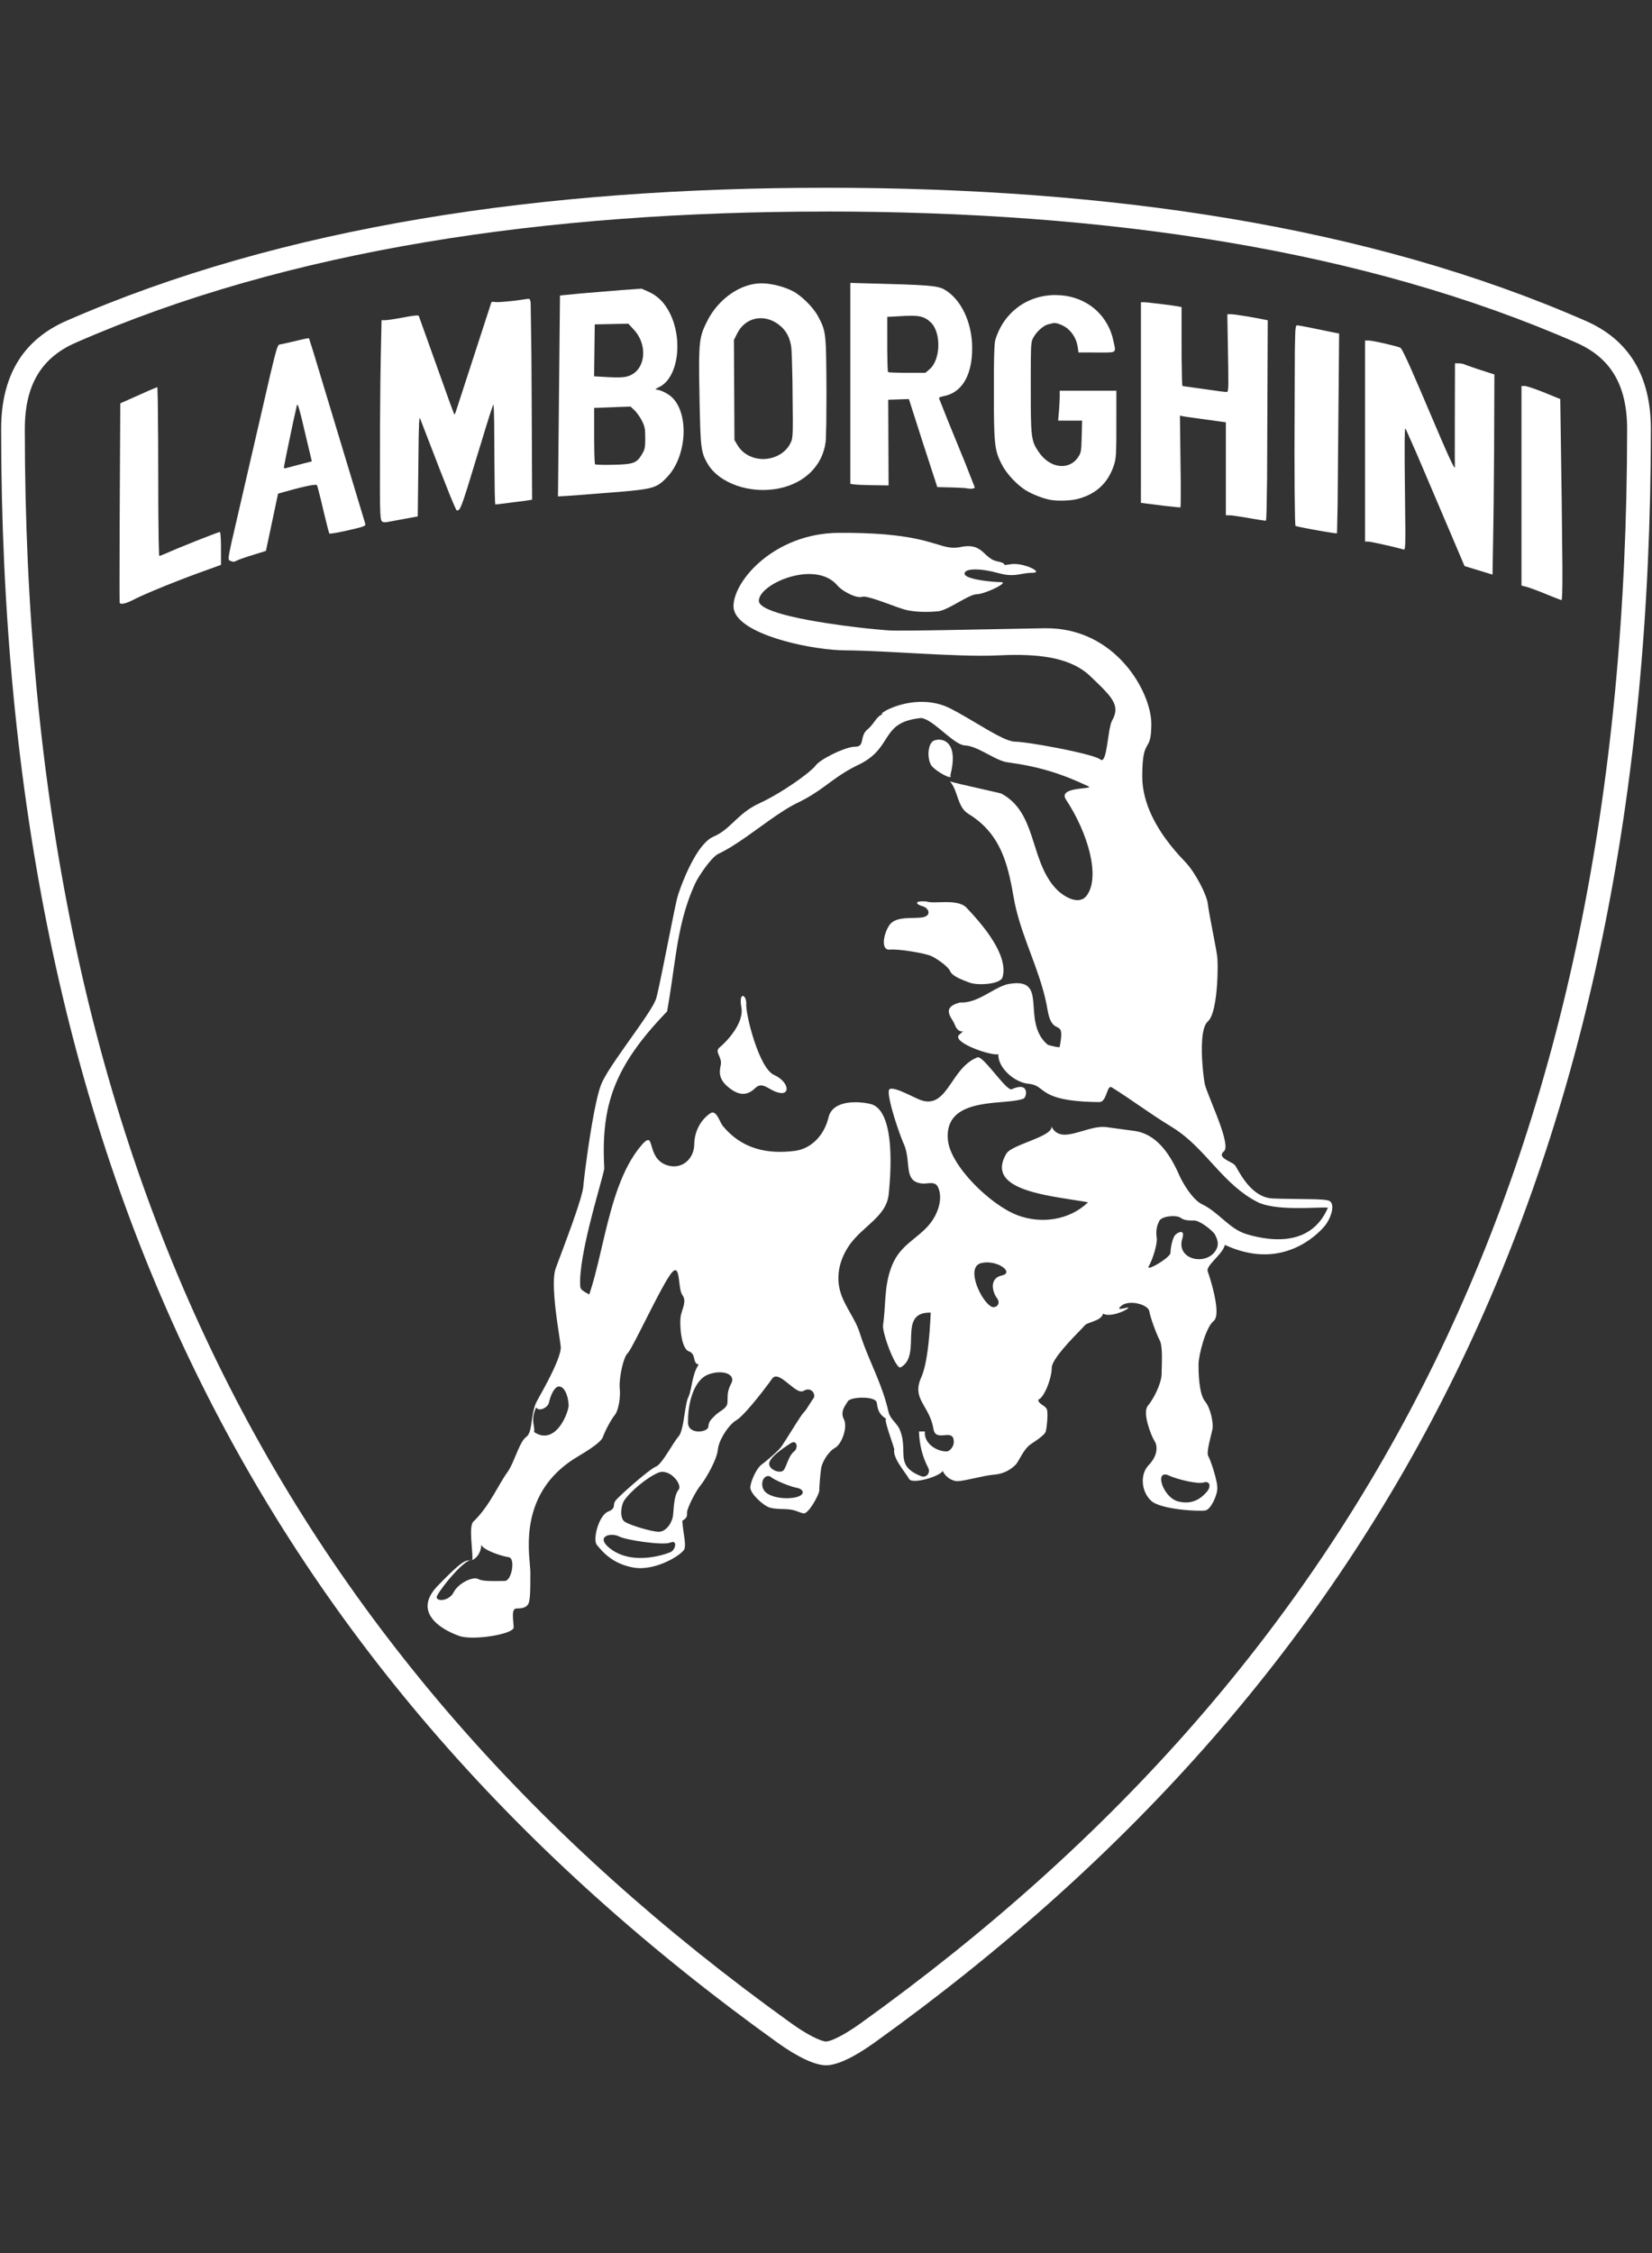 <svg height="120" viewBox="0 0 88 120" width="88" xmlns="http://www.w3.org/2000/svg"><rect x="0" y="0" width="88" height="120" fill="#333333" stroke="none"/><path d="m44.005 10c15.089 0 28.938 2.039 40.463 7.09 2.277.997 3.471 2.886 3.471 5.768-.005 39.147-13.892 66.226-41.363 85.939-1.111.796-2.003 1.203-2.571 1.203-.571 0-1.477-.411-2.582-1.202-27.472-19.714-41.358-46.792-41.362-85.939-.001-2.781 1.112-4.639 3.238-5.662l.232-.106c11.524-5.051 25.381-7.09 40.475-7.09zm0 1.268c-14.935 0-28.634 2.016-39.97 6.984-1.81.793-2.714 2.223-2.713 4.606.004 38.738 13.693 65.432 40.833 84.908l.352.243c.057.037.112.073.166.108l.311.189.28.154c.351.182.609.272.74.272.096 0 .263-.05.487-.152l.243-.119c.13-.068.274-.15.429-.245l.325-.208c.113-.075.231-.157.353-.244 27.14-19.475 40.829-46.17 40.834-84.908 0-2.384-.904-3.813-2.714-4.606-11.336-4.969-25.027-6.984-39.958-6.984zm7.086 17.882.079-.015c.67-.14.968.062 1.227.297l.153.142c.153.14.317.27.561.32.294.061.362.114.381.15l.014.039c.005.005.014.008.034.007l.101-.01.206-.03c.267-.04.598.022.865.111l.167.063c.283.12.427.257.195.279l-.073.003c-.145 0-.273.014-.395.033l-.357.061c-.241.037-.502.054-.874-.028l-.196-.049c-.892-.253-1.799-.274-1.799.029 0 .196.615.328 1.178.396l.297.031.263.019c.079.004.149.006.204.006.172 0 .103.086-.074.194l-.151.085-.18.088c-.032.015-.064.029-.097.043l-.199.081-.196.07c-.159.052-.302.085-.397.085-.161 0-.424.127-.717.285l-.543.3c-.302.163-.59.302-.791.321-.525.051-1.101.051-1.626-.051-.066-.013-.148-.035-.242-.064l-.314-.105-.736-.266-.367-.127c-.353-.117-.649-.194-.767-.156-.289.093-.955-.25-1.243-.524l-.069-.073c-1.164-1.402-4.19-.101-4.19.81 0 .311.703.588 1.666.82l.461.104.489.097.506.09.514.083.764.111.728.093.448.052.594.062.593.053.269.016.336.006.819-.002 1.593-.022 5.324-.1c.055-.001.107-.001.156-.002 3.758-.038 5.646 3.418 5.646 5.087 0 .623-.066.864-.149 1.034l-.132.241-.052.119c-.083.223-.149.593-.149 1.421 0 1.484.83 2.809 1.523 3.677l.225.272.207.236.385.415c.472.507 1.101 1.684 1.154 2.19.008.072.022.172.042.29l.072.407.316 1.668.058.354c.007.049.013.092.016.128l.008.102.009.295c.001.058.001.12.001.185l-.009.425c-.03.832-.143 1.898-.431 2.304l-.083.094c-.359.311-.354 1.486-.281 2.374l.037.386.04.32.037.229c.013.07.045.172.091.3l.172.448.371.933.148.393c.259.715.437 1.369.244 1.531-.236.199-.07.346.148.472l.292.159c.065.038.119.076.149.113l.031.045.215.368c.313.519.891 1.321 1.762 1.357l.483.015 1.751.026.332.015c.151.01.276.024.371.044.445.095.192.907-.146 1.339l-.098.114-.143.149-.13.124-.156.137c-.028.024-.058.048-.088.072l-.196.148c-.871.623-2.417 1.27-4.53.287-.038.181-.18.372-.342.559l-.295.326c-.186.209-.327.397-.275.534l.053.152.076.239.088.303c.196.709.398 1.707.098 1.943-.429.338-.802 1.839-.805 2.296l.002.278c.011.535.073 1.37.341 1.7.322.395.439 1.174.409 1.425l-.013.078-.164.684c-.071.316-.122.629-.056.738.03.051.072.146.119.268l.097.274c.017.05.033.101.049.153l.093.318c.071.265.124.519.125.675.004.408-.348 1.13-.62 1.199-.273.069-2.374-.033-2.899-.505-.525-.472-.623-1.401-.141-1.902.446-.463.488-.932.352-1.219l-.038-.068c-.179-.277-.664-1.507-.355-1.877.309-.37.724-1.186.732-1.694l.017-.682c.006-.441-.008-.906-.118-1.114-.172-.326-.492-1.18-.554-1.545-.061-.364-1.085-.641-1.498-.283-.155.134-.12.164-.024.156l.111-.017.23-.048c.059-.009.088-.005.049.033-.157.152-.965.491-1.332.289-.057.221-.299.33-.532.416l-.224.082c-.103.041-.188.083-.231.138l-.036.042-.133.141-.436.453-.26.281-.261.297c-.338.399-.62.799-.62 1.033 0 .556-.404 1.596-.719 1.697 0 .095.059.162.136.221l.164.116c.082.059.153.126.172.22.052.253-.016.921-.069 1.123-.035.135-.226.292-.458.457l-.365.251c-.163.112-.306.308-.428.505l-.239.407c-.045.075-.086.135-.121.168-.157.152-.508.473-1.138.524-.145.012-.315.039-.495.073l-.909.192c-.282.058-.519.097-.64.077-.315-.051-.592-.289-.698-.541-.157.303-1.637.73-1.794.427-.024-.047-.062-.105-.108-.173l-.249-.353c-.241-.348-.494-.762-.43-1.042l-.003-.026-.068-.222-.212-.638-.083-.267c-.087-.296-.133-.519-.047-.468-.336-.202-.434-.415-.487-.673l-.034-.203c-.052-.354-1.382-.322-1.539-.069l-.102.159c-.123.193-.242.415-.157.685l.049.118c.21.404-.104 1.315-.472 1.517-.367.203-.682.759-.735 1.063-.012.067-.023.155-.034.252l-.031.312-.024.312-.014.252c-.001.034-.002.062-.002.085 0 .202-.577 1.265-.84 1.214l-.141-.036-.24-.088c-.082-.03-.175-.058-.301-.078l-.2-.02-.446-.016c-.154-.008-.309-.024-.456-.065-.367-.101-1.049-.759-1.049-1.063 0-.303.315-1.011.577-1.213l.221-.174c.301-.243.718-.601.882-.838l.268-.417.472-.751.253-.388c.048-.071.089-.128.121-.168l.04-.045c.052-.051.111-.129.171-.219l.271-.424c.029-.043.056-.082.083-.116.157-.202-.105-.657-.525-.404-.14.084-.332-.018-.539-.172l-.424-.338c-.282-.219-.547-.371-.71-.139l-.171.236-.353.464-.274.345-.284.343c-.283.334-.555.626-.734.763l-.082.055c-.359.199-.857.906-.974 1.448l-.021.132c-.049.512-.588 1.451-.858 1.815l-.061.078c-.218.259-.669 1.092-.72 1.427l-.004.078c.017.161-.062.252-.137.309l-.111.073c.009.148.024.288.041.421l.076.541c.028.214.04.391.003.523-.081.297-1.541 1.223-2.732 1.006-.893-.163-1.405-.603-1.704-.93l-.133-.152-.102-.122c-.237-.278.097-1.566.591-1.772.247-.103.295-.187.31-.281l.011-.098c.009-.069.028-.146.107-.24.028-.033.074-.082.135-.141l.219-.209.279-.254.314-.276.323-.275c.107-.089.211-.174.309-.251l.269-.204c.12-.086.217-.147.275-.168.126-.047.29-.247.462-.495l.207-.313.296-.465c.092-.141.176-.261.244-.337.113-.126.187-.406.246-.725l.126-.782c.031-.185.063-.35.103-.472l.042-.106c.059-.116.099-.273.137-.448l.076-.372c.068-.321.158-.66.341-.921-.144-.035-.19-.13-.219-.242l-.043-.175c-.034-.117-.094-.228-.262-.289-.419-.152-.493-1.419-.44-1.824.009-.074.027-.148.049-.222l.102-.332c.051-.183.078-.361.002-.526l-.058-.098c-.05-.068-.084-.18-.109-.311l-.027-.164-.055-.426-.026-.151c-.058-.28-.16-.408-.426-.035-.089.125-.198.304-.32.52l-.293.537-.318.611-.826 1.624-.249.471-.132.234c-.039.065-.072.117-.099.153l-.035.042c-.243.233-.44 1.286-.428 1.765l.007.107c.053.404-.052 1.163-.262 1.416-.21.253-.525.86-.63 1.164-.061.177-.345.407-.67.628l-.284.185-.408.249c-1.922 1.147-2.456 2.768-2.566 4.083l-.019.309c-.002.05-.003.1-.004.15l-0.0.287c.001.046.002.092.003.137l.012.26.063.802.005.129-.004.747-.009.315c-.013.291-.039.506-.092.607-.104.202-.314.253-.629.253-.194 0-.209.249-.192.523l.032.402c.002.03.003.059.003.087 0 .354-2.151.708-2.885.455l-.145-.053-.165-.068-.178-.082-.185-.096c-.78-.431-1.593-1.232-.481-2.382l.424-.431.336-.327.182-.167.153-.132.128-.101.107-.074.091-.052.078-.034.069-.02.064-.01.087-.007.051-.013.066.003c.011-.071.009-.185.001-.324l-.058-.821c-.021-.403-.013-.778.109-.896.482-.464.828-1 1.127-1.505l.286-.492c.138-.237.272-.458.412-.651.092-.127.177-.291.259-.471l.318-.743c.105-.238.213-.449.33-.577l.09-.08c.169-.117.227-.395.276-.726l.05-.344c.046-.294.109-.6.251-.853l.359-.65.215-.405c.362-.698.719-1.481.686-1.829l-.027-.215-.169-1.15-.062-.481c-.01-.082-.019-.164-.029-.247l-.047-.493c-.052-.65-.055-1.252.065-1.58l.601-1.612.278-.767.175-.502.156-.47.128-.416c.073-.254.121-.458.131-.584l.021-.214.084-.711.132-.97.123-.814.091-.55.096-.536c.016-.087.033-.173.049-.257l.101-.482c.085-.38.171-.699.255-.911.095-.241.288-.572.532-.947l.259-.388.429-.617.837-1.184.341-.499.194-.3c.178-.284.304-.516.346-.668l.027-.102.105-.457.184-.878.657-3.265.128-.581.049-.175.085-.258c.017-.05.036-.102.056-.157l.137-.357.167-.395c.362-.815.885-1.731 1.451-1.974.405-.173.691-.423.982-.694l.296-.278c.306-.281.657-.568 1.174-.806.444-.205.931-.483 1.381-.77l.375-.247c.121-.082.237-.163.347-.242l.307-.229c.236-.183.42-.342.523-.455l.052-.062c.245-.33 1.422-.923 2.004-1l.115-.008c.225 0 .297-.101.338-.245l.055-.24c.035-.143.092-.295.243-.421.14-.118.239-.239.323-.352l.159-.211c.104-.129.215-.231.397-.279-.145.038-.139-.009-.022-.092l.109-.068c.064-.037.143-.077.235-.118l.199-.082.229-.079c.728-.229 1.813-.36 2.83.168l.432.233.43.246 1.029.607c.065.038.129.075.192.11l.363.2c.406.214.747.356.979.356.05 0 .119.004.204.012l.297.034.371.052.655.107.717.132.481.097.462.1.425.101c.399.1.715.196.861.275l.059.038c.144.119.234-.11.305-.456l.045-.246.123-.798c.007-.042.014-.083.022-.122l.047-.218c.025-.098.052-.178.083-.232.366-.636.145-1.054-.468-1.687l-.248-.248-.436-.421c-.997-.961-2.567-1.177-4.373-1.135l-.578.021c-.538.027-1.221.021-1.968-.002l-.923-.035-.955-.046-2.333-.123-.832-.037-.728-.021-.316-.003c-.108 0-.223-.003-.344-.009l-.381-.026c-2.051-.176-5.283-1.018-5.283-2.317 0-1.365 2.192-3.887 5.605-3.909.228-.001.446-.001.655.002l.599.013.547.023.497.032c.079.006.156.012.231.019l.429.044.388.049.349.054.314.057.282.06.253.06.433.119.587.174.213.051.137.023.137.012c.046.002.092.003.14.001l.146-.012c.025-.003.05-.007.076-.011zm-25.456 53.13c0 .266-.121.571-.362.744l-.111.066-.074.008-.043.002-.026.006c-.355.129-.98.83-1.382 1.359l-.194.267c-.083.121-.143.219-.17.279-.099.284.54.302.837-.114l.054-.089c.242-.467.931-.804 1.242-.734l.069.026c.175.101.583.112.944.109l.472-.007c.367 0 .578-1.213.21-1.264-.367-.051-1.311-.354-1.469-.658zm6.836.172c.759.615 1.764.582 2.461.445l.246-.055.211-.058.169-.055.161-.063c.276-.126.381-.675-.004-.508-.385.165-2.307-.122-2.711-.313-.45-.247-1.315-.027-.533.609zm2.6-4.016c-.603.246-1.522 1.021-1.831 1.499-.161.249-.248.941.05 1.122.299.182 1.272.479 1.741.525.471.045.789-.533.823-.886l.037-.442c.032-.336.092-.714.251-.902.238-.281-.468-1.163-1.071-.917zm27.687 1.532c.787.202 1.259-.202 1.522-.506.262-.303.157-.607-.157-.506-.315.101-1.416-.152-1.941-.404-.682-.202-.21 1.213.577 1.416zm-21.888-.423c.472.304 1.311.304 1.679.152.339-.14.231-.366-.036-.44l-.07-.015c-.315-.051-1.207-.404-1.416-.607-.419-.152-.63.607-.157.91zm8.117-41.294c-.935.106-1.316.426-1.607.827l-.153.226-.152.237c-.262.402-.589.83-1.331 1.185-.592.283-1.008.564-1.395.844l-.459.336c-.386.28-.802.561-1.393.845-.474.228-.983.566-1.505.935l-1.185.848c-.527.37-1.048.71-1.539.941-.385.181-1.07 1.218-1.231 1.566-.561 1.214-.817 2.391-1.017 3.656l-.128.858-.128.892c-.067.456-.14.929-.228 1.422-2.833 2.934-3.53 5.008-3.347 8.351.001.017-.004.048-.013.093l-.07.288-.449 1.65-.245.957-.118.496-.11.497c-.017.082-.034.164-.05.246l-.09.48c-.108.627-.167 1.195-.134 1.609.011.137.166.235.325.323l.155.085c.106-.314.203-.647.295-.994l.179-.71.351-1.487c.422-1.76.926-3.55 1.946-4.745.339-.397.428-.336.506-.105l.084.277c.107.338.296.763.874.907.689.171 1.282-.316 1.351-1.022l.007-.127c.005-.654.333-1.299.86-1.645.182-.12.319.054.432.261l.155.302c.024.044.047.081.069.109.998 1.213 2.343 1.528 3.859 1.329.835-.109 1.548-.81 1.777-1.783.195-.831 1.283-.862 1.943-.768l.202.035c.03.006.059.013.086.019.872.213 1.075 1.711 1.072 3.067l-.006.401-.016.384-.036.526-.041.44c-.07.654-.475 1.092-.946 1.525l-.483.44c-.27.252-.532.524-.741.853-.471.74-.643 1.581-.399 2.392.23.765.79 1.409 1.025 2.161.15.481.333.938.522 1.391l.38.904c.249.607.479 1.228.631 1.912.037.168.126.303.227.429l.205.248c.066.084.125.171.166.268.144.34.176.645.187.92l.009.338c.016.502.097.897.953 1.229.27.104.506-.182.369-.447-.325-.627-.467-1.246-.492-1.937h.315c-.06.63.609 1.063 1.154 1.065.177.001.376-.268.385-.461.016-.39-.17-.425-.394-.413l-.172.014c-.232.018-.459.007-.516-.338-.063-.381-.195-.676-.334-.934l-.27-.481c-.183-.345-.289-.68-.113-1.172l.07-.17c.245-.535.373-1.559.441-2.428l.037-.549.023-.461c-.79-.023-.975.399-1.027.938l-.016.256-.012.399-.014.265c-.035.437-.141.839-.532 1.055-.104.058-.29-.238-.469-.637l-.117-.278-.109-.292-.096-.289-.077-.27c-.054-.212-.082-.386-.069-.48.029-.21.049-.413.065-.612l.06-.869c.043-.567.117-1.119.356-1.711.225-.556.571-.911.94-1.226l.498-.411c.415-.348.801-.733 1.017-1.381.125-.372.162-.825-.031-1.179-.093-.171-.267-.186-.446-.174l-.177.016c-.058.005-.113.008-.164.005-.545-.037-.689-.328-.753-.729l-.029-.229-.038-.373c-.03-.258-.08-.529-.2-.791l-.044-.103-.114-.292-.136-.379-.143-.43c-.024-.074-.047-.149-.07-.224l-.127-.442c-.115-.43-.188-.806-.155-.97.033-.16.322-.087.659.049l.258.111.594.279c.065.029.121.054.166.07.678.248 1.071-.105 1.443-.61l.171-.242.263-.382c.303-.426.653-.84 1.169-1.035.099-.037.303.153.543.419l.248.285.38.448c.288.333.543.596.65.547.964-.44.805.427.63.499-.101.042-.23.073-.38.097l-.238.033-.263.027-.729.066c-1.217.127-2.559.429-2.42 1.973.125 1.382 2.262 3.461 3.688 4.008 1.272.488 2.782.279 3.779-.682l-.303-.052-1.01-.16c-.117-.019-.236-.039-.354-.059l-.323-.058-.32-.064-.313-.07-.303-.078c-1.235-.342-2.105-.911-1.423-2.055.097-.163.408-.318.775-.473l.655-.265.314-.134c.398-.181.694-.368.653-.573.281.564.808.483 1.405.316l.566-.163c.335-.091.675-.157.992-.112l.31.044 1.16.156c1.109.155 1.812 1.128 2.298 2.181l.084.186c.151.347.681 1.286 1.214 1.539.871.414 1.452 1.317 2.358 1.588l.224.064.251.063c.044.01.088.02.134.029l.283.052.299.04c1.119.119 2.476-.099 3.146-1.643-.008-.012-.05-.018-.119-.02l-.174-0-.85.024-.356.004-.374-.003c-.694-.015-1.421-.088-1.872-.317-.884-.449-1.546-1.113-2.187-1.806l-.548-.597c-.552-.595-1.129-1.172-1.857-1.612-1.141-.689-2.058-1.398-3.171-2.093-.097-.061-.157.022-.212.154l-.103.269c-.075.187-.175.362-.357.36-1.244-.011-1.946-.136-2.389-.294l-.187-.075c-.085-.038-.159-.078-.224-.117l-.121-.078-.297-.218-.097-.061c-.117-.066-.254-.115-.453-.132-.68-.059-1.51-.738-1.599-1.427l-.007-.142c-.101.014-.261-.004-.449-.045l-.238-.059-.253-.078-.256-.092-.248-.104c-.48-.216-.837-.478-.643-.659l.166-.147.064-.05-.028.009c-.109.023-.278-.007-.411-.294l-.043-.106c-.009-.026-.023-.055-.04-.085l-.154-.258c-.155-.281-.231-.608.496-.792.457.025.882-.156 1.284-.37l.587-.326c.254-.137.5-.252.741-.293 1.023-.174 1.215.25 1.282.88l.021.245.028.394.028.273c.065.506.217 1.028.687 1.439.014.012.089.036.184.061l.203.047c.136.028.256.043.261.02.158-.813.075-.943-.082-1.03l-.13-.068c-.138-.08-.296-.226-.401-.708l-.033-.174c-.138-.829-.397-1.619-.68-2.402l-.432-1.172c-.285-.782-.546-1.572-.69-2.399l-.085-.471c-.015-.077-.03-.155-.045-.231l-.099-.453c-.318-1.338-.845-2.494-2.202-3.321-.288-.176-.421-.484-.537-.808l-.114-.326c-.079-.216-.171-.421-.316-.584l.126.036.469.119 1.983.452.142.038c.015.005.026.009.031.012.915.495 1.294 1.338 1.599 2.248l.297.921c.23.692.504 1.368 1.018 1.908.373.392 1.219.919 1.638.326.717-1.013.037-3.338-1.119-5.085-.229-.347.119-.484.504-.553l.21-.031.364-.042.115-.02c.055-.015.063-.035-.003-.066-1.481-.697-2.651-1.054-4.323-1.281-.229-.031-.499-.154-.782-.3l-.431-.226c-.362-.188-.722-.356-1.026-.368-.242-.009-.556-.227-.886-.491l-.501-.412c-.389-.317-.764-.587-1.04-.556zm-6.858 38.613-.191.124-.236.162c-.33.236-.691.54-.726.776-.053.354.629.607.786.354s.263-.758.525-.961c.263-.203.157-.658-.157-.456zm-12.311-3.016c-.236-.038-.413.322-.509.611l-.052.177c-.007.026-.012.05-.016.071-.052.253-.525.506-.682.253-.17.381-.172.631-.146.835l.038.245c.011.078.015.154.003.236.742.488 1.288-.091 1.584-.66l.089-.188.07-.178.051-.16c.007-.025.013-.048.018-.07l.021-.116c.002-.016.003-.031.003-.043 0-.354-.157-.961-.472-1.011zm7.916-.643c-.72.265-1.054 1.377-1.081 2.313l-.001.173c-.072.755 1.048.609 1.078.307.02-.215.084-.323.205-.452l.172-.172c.052-.051.111-.097.171-.141l.182-.126c.147-.105.272-.215.288-.383l.006-.099.003-.199c.004-.203.025-.427.197-.749.257-.483-.454-.756-1.22-.473zm14.537-5.933c-.805.194-.116 1.782.405 2.225l.067.051c.21.202.63-.051.367-.404-.246-.333-.4-.981.151-1.182l.112-.032c.682-.152-.263-.86-1.101-.657zm9.45-2.168c-.105.202-.157.506-.105.809.053.304-.21 1.164-.419 1.518-.084.142.084.097.316-.023l.183-.103.189-.121.178-.129c.166-.13.289-.255.289-.331 0-.253.104-.81.262-.962.147-.142.477-.283.392.11l-.025.093c-.37 1.19 1.432 1.5 1.844.507.105-.253.005-.507-.1-.709-.105-.202-.799-.758-1.114-.758s-.525 0-.734-.152c-.211-.152-1.102-.101-1.155.253zm-21.968-11.651c-.052.556.682 3.439 1.469 3.793.787.354.892 1.063.315.962-.154-.027-.289-.086-.413-.151l-.261-.144c-.22-.116-.414-.174-.637.043-.42.404-.84.404-1.364 0-.525-.405-.577-.759-.472-1.214.105-.455-.367-.708-.052-.961.315-.253 1.311-1.265 1.155-2.124-.157-.86.262-.709.262-.202zm9.596-5.439c.112.041.282.047.481.045l.483-.011c.449-.005.92.029 1.172.298l.301.324.304.345c.072.085.147.175.222.269l.227.294c.564.761 1.079 1.706.868 2.464-.109.391-1.319.452-1.739.3l-.29-.109c-.343-.135-.678-.301-.759-.498-.105-.253-.682-.657-.997-.809s-1.749-.397-2.22-.347c-.472.051-.367-.759-.053-1.265.202-.325.581-.393.993-.414l.556-.018c.046-.002.091-.005.136-.009.59-.047.489-.45.171-.584l-.066-.023c-.367-.101-.472-.304.211-.254zm1.276-6.724c.083.161-.123.102-.375-.034l-.172-.101-.169-.114c-.108-.078-.204-.16-.266-.231-.263-.303-.256-1.215.111-1.367.025-.011.054-.02.084-.027l.098-.017c.429-.045 1.103.257.69 1.891zm-42.246-20.667.003.007.005.056.017.594.02 2.148.009 3.622.017 1.649.022.802.01.102c.001.005.002.007.003.007l.022-.005.098-.035.248-.101.572-.246.999-.405.801-.312.336-.125.125-.042c.013-.004.022-.006.026-.006.009 0 .018.028.026.08l.014.132.011.183.007.225.002.257-0.0.876-1.382.5-.772.292-.764.302-.705.291-.413.178-.349.158c-.052.024-.101.048-.146.07l-.125.062c-.405.209-.688.274-.74.171l-.006-.238-.003-.752.008-3.403.033-6.234 1.556-.694.366-.152zm72.847-.063c.02 0 .054.006.101.018l.171.049.224.075.26.095.278.109.853.347.076 5.335.038 3.572-.001.944-.01.509-.008.171-.016.15c-.004.019-.009.028-.013.028l-.059-.018-.407-.157-.633-.257-.396-.151-.295-.102-.341-.09v-10.628zm-8.31-2.422c.034 0 .096.008.177.021l.291.054.35.075.515.125c.152.04.275.076.337.102.007.003.016.01.026.021l.035.046.045.073.055.101.19.39.212.468.519 1.195 1.114 2.61.361.819.166.355.089.174.043.075.032.044c.017.019.027.019.03-0l0-.041-.004-.044-.004-.506.002-2.252.008-2.693h.198c.082 0 .181.015.252.036l.218.085.559.191.872.281-.015 4.107-.025 2.854-.019 1.339-.04 2.36-1.49-.454-2.548-5.982-.564-1.273-.03-.06c-.003-.006-.006-.009-.007-.011-.004-.004-.007-0-.011.009l-.009.05-.011.152-.011.466.002 1.323.036 3.554-.007.551-.013.202-.009.062-.018.055-.014.017-.017.005-.019-.003-.225-.061-.439-.108-.631-.143-.384-.079c-.034-.006-.065-.012-.093-.017l-.111-.014h-.168v-10.707zm-56.472-.123.016.002.215.675 2.738 9.057.049.178c.007.037-.019.069-.113.107l-.117.041c-.024.007-.05.015-.078.023l-.199.052-.561.13-.382.078-.207.036-.155.022c-.062.007-.1.007-.106-0l-.019-.049-.056-.199-.181-.724-.211-.887-.138-.538-.036-.123-.021-.056c-.009-.013-.04-.019-.092-.018l-.131.012-.182.03-.23.048-.275.065-.316.081-.544.15-.301.086-.644 3.043-.093.034-.83.257-.356.12-.167.063c-.021.009-.039.016-.052.023-.188.091-.216.104-.341.059l-.071-.027-.038-.018-.019-.017-.013-.027-.007-.04.002-.093.03-.207.115-.552 2.083-9.018.212-.871.1-.363.06-.172.025-.055.023-.039.022-.025.034-.02.152-.027.316-.069.843-.198.155-.03zm52.63-.684.017-.003.083.008.153.025.442.085 1.189.245.375.073-.08 9.149-.03 1.368-.007.114c-.001.006-.001.009-.002.009l-.025.002-.148-.016-.571-.091-.534-.095-.497-.095-.253-.053c-.104-.023-.17-.041-.178-.049l-.007-.035-.018-.419-.02-1.391-.009-2.104.021-5.442.022-.901.011-.162.019-.136.017-.055.013-.02zm-41.334-1.359.282-.042c.171-.029.205-.023.232.112l.014.086.039 2.719.016 2.621.022 5.146-.348.055-1.418.181-.192.02-.004-.009-.012-.13-.017-.517-.017-1.619-.013-2.081-.015-.625-.015-.281-.008-.054c-.001-.004-.003-.005-.004-.003l-.01.018-.037.093-.127.371-.217.693-1.016 3.323-.185.563-.09.246-.07.163-.043.078-.025.035-.024.024-.034.02-.035.007-.038.001-.009-.008-.035-.061-.091-.196-.237-.565-.532-1.349-1.053-2.727c-.009-.019-.016-.019-.023.004l-.01.051-.017.207-.022.743-.049 4.189-.003.032-1.552.286-.131.021-.057.006-.096-.014c-.041-.009-.073-.027-.097-.083l-.022-.069-.017-.1-.019-.221-.014-.462-.006-.698.004-3.468.019-2.362.02-1.268.043-2.018.251-.005.265-.033.383-.062.571-.104.221-.034.158-.015c.063-.003.104.001.123.011l.012.012 1.669 4.661.22.585c.013.012.043-.038.074-.118l1.905-5.858c.012-.018.07-.025.14-.018l.054.008c.023.004.065.006.121.005l.208-.009.269-.021.463-.047zm33.036.126h.18l.142.009.733.083.648.086.235.036.226.044.002 2.679.019 1.145.015.306.009.066c.001.006.003.009.004.009l2.036.285.302.033.036-.005.019-.014c.003-.003.006-.007.008-.012l.014-.036.016-.093.007-.095.006-.204-.006-.842-.049-2.841h.216l.055.003.181.02.566.086.505.088.482.094.148.031-.035 8.416-.027 1.683-.017.428-.012.122c-.003.016-.005.024-.008.024l-.063-.004-.225-.031-.465-.077-.432-.075-.515-.077-.168-.019-.051-.003-.213-.003v-4.951l-2.123-.294-.166-.028-.157-.035.043 3.533-.001.939-.005.27-.008.134c-.001.007-.002.01-.003.011l-.015.002-.225-.016-.557-.061-1.308-.164zm-4.547-.382c1.469 0 2.656.883 3.031 2.235l.105.449.023.13c.02.169-.033.223-.265.239l-.182.006-1.492-.001-.04-.287c-.054-.38-.245-.732-.529-.974-.226-.193-.626-.347-.781-.302l-.181.044c-.025.006-.051.011-.076.017-.243.052-.618.382-.792.699l-.044.085-.034.093-.025.125-.018.181-.008.164-.01.463-.004.906.002 1.657.007.586.015.461.016.249.022.211c.004.032.008.063.013.093l.032.165.039.143c.007.022.015.044.023.065l.053.122.063.116.114.179c.014.021.029.042.044.064.585.845 1.588.971 2.073.26l.061-.095c.044-.075.072-.145.091-.25l.019-.146c.003-.028.005-.058.007-.09l.015-.365.027-1.009h-1.278l.054-.628.025-.434.006-.222v-.309h3.018l-.003 2.599-.007.443-.008.227-.012.183-.016.149-.021.125-.041.164-.016.053c-.31.967-.958 1.572-1.955 1.825-.35.089-1.018.113-1.399.051-.388-.063-1.004-.3-1.358-.522-.477-.3-1.016-.881-1.265-1.364l-.11-.224-.062-.144-.053-.146c-.008-.025-.016-.05-.024-.075l-.042-.159c-.006-.028-.012-.056-.018-.085l-.031-.186-.025-.211-.02-.241-.015-.277-.015-.495-.008-.608 0-2.199.01-.7.018-.482.019-.241.016-.112.019-.079c.451-1.45 1.692-2.366 3.205-2.366zm-22.051-.342.369.164c.496.221.873.603 1.147 1.165.707 1.446.413 3.433-.577 3.91l-.127.066c-.063.038-.082.061-.056.069l.028.003c.205.002.637.217.843.419.92.903.774 3.159-.275 4.248l-.121.123-.113.106c-.019.016-.037.032-.055.047l-.113.085c-.154.104-.328.176-.588.233l-.212.04-.251.037-.462.052-.583.053-2.212.175-.479.034-.618.039.106-10.7.052-.009 1.086-.106 2.125-.175zm6.366-.284.173.005c.513.034 1.088.19 1.523.416.453.235 1.079.857 1.329 1.321l.116.22.094.199.051.131.043.136.036.148.029.166.023.19.018.22.014.256.014.464.013 1.04.005.991-.01 1.581-.022.775-.009.147c-.002.019-.003.035-.005.049-.161 1.245-1.102 2.185-2.471 2.466-1.555.32-3.234-.272-3.84-1.355l-.094-.175-.053-.113-.045-.117-.039-.127-.033-.142-.028-.162-.024-.189-.02-.221-.03-.559-.033-1.22-.026-1.559-.004-.612.003-.343.013-.432.016-.242.022-.212c.004-.033.009-.065.014-.097l.033-.178c.012-.057.026-.111.041-.163l.049-.154.059-.151.068-.154.122-.248c.6-1.18 1.766-1.983 2.864-1.996zm4.751 10.681v-10.703l2.771.077.709.029.534.033.305.029.165.022.201.038.156.045.086.035.076.039c.896.51 1.491 1.761 1.489 3.135-.001 1.377-.5 2.28-1.384 2.519l-.143.032c-.134.024-.243.07-.243.101l.004.013.491 1.237.886 2.167.508 1.292.014.047c0 .066-.171.09-.372.06l-.117-.021-.411-.024-.375-.012-.717-.018-.797-2.45-.716-2.239-1.101.037.019 4.563-1.101-.016-.508-.019-.218-.017zm-29.219-1.062.535-.135-.554-2.334-.118-.446-.06-.181-.022-.042c-.013-.018-.023-.018-.032-.005l-.015.042-.205.919-.338 1.617-.132.671-.014.091c0 .032.052.044.115.026zm17.725-2.855-.216-.201-1.935.073.001 1.807.009.599.012.339.015.208c.004.029.007.047.011.051.005.005.023.009.053.012l.205.013.319.005.391-.005.344-.011c.671-.03.88-.105 1.083-.389l.095-.146c.127-.21.167-.313.179-.59l.004-.286c0-.495-.024-.622-.178-.925-.078-.155-.207-.345-.316-.471zm7.809-4.458c-.749-.684-1.773-.568-2.264.227l-.07.124-.181.358.028 5.334.167.277c.184.305.453.518.815.643.754.262 1.654-.068 1.988-.73l.055-.117.021-.059.018-.067.02-.127.014-.175.008-.241.003-.455-.02-2.134-.032-1.227-.016-.348-.016-.198c-.065-.463-.239-.813-.537-1.086zm-7.836.173-.303-.328-1.789.036-.035 2.766.76.044.307.012c.046.001.089.002.129.002l.218-.003.174-.014c.026-.003.051-.007.074-.011l.132-.032c.062-.019.119-.043.179-.072.747-.366.857-1.508.255-2.281zm15.799-.405c-.273-.254-.493-.344-1.008-.347l-.313.007-.99.054.001 1.78.012.703.007.206.009.15.01.084c.002.008.003.013.005.015l.017.006.092.012.159.01.604.014 1.114 0.0.228-.194c.593-.506.625-1.969.055-2.5z" fill="#fff" fill-rule="evenodd"/></svg>
